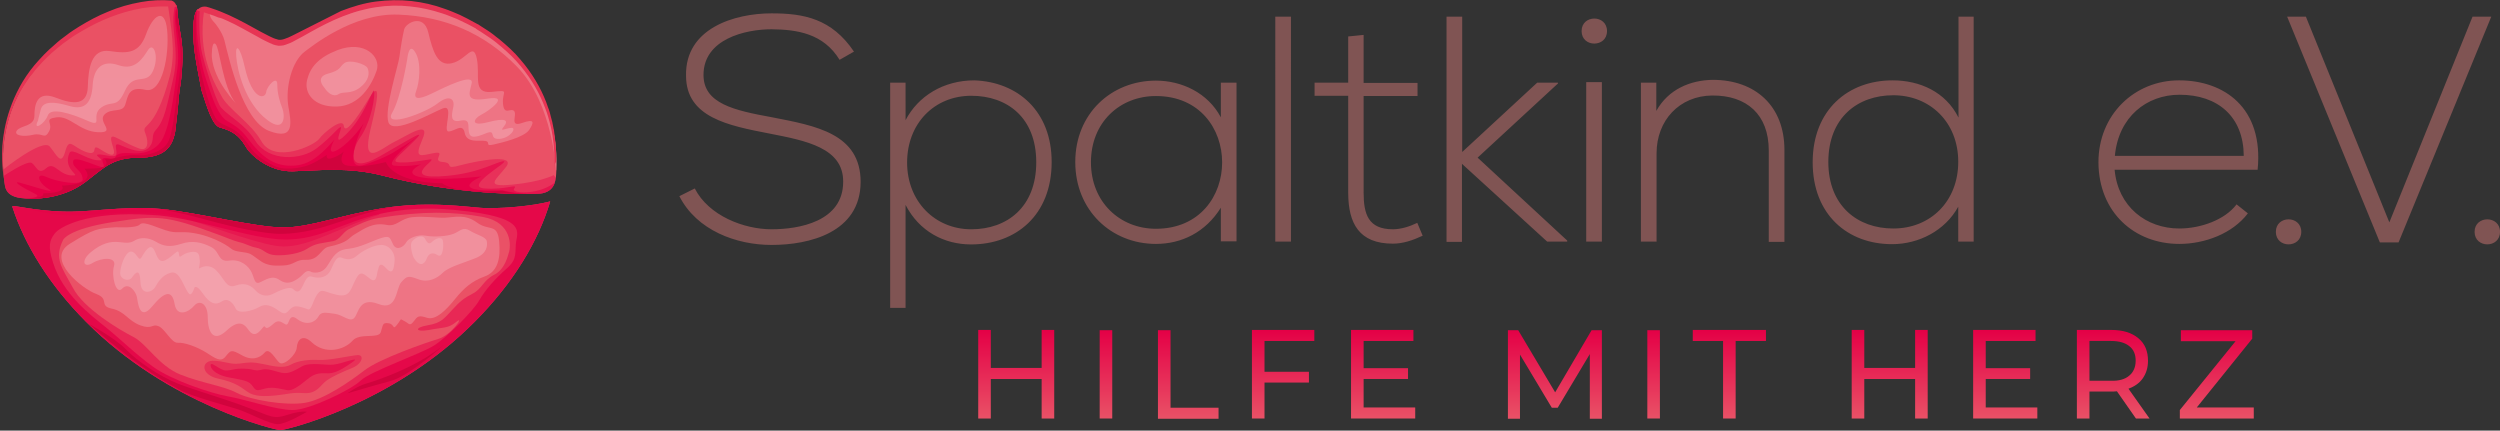 <svg id="Ebene_1" xmlns="http://www.w3.org/2000/svg" xmlns:xlink="http://www.w3.org/1999/xlink" viewBox="0 0 973.7 167.7" style="enable-background:new 0 0 973.7 167.7;"><rect x="0" y="0" width="973.7" height="167.7" fill="#333333" stroke="none"/><style>.st0{clip-path:url(#SVGID_00000146488767103039909530000011828937245332661633_);fill:url(#SVGID_00000002368561726153479780000017239025919889386920_);}
.st1{opacity:0.5;clip-path:url(#SVGID_00000128450649573076288580000008575433213935070363_);}
.st2{clip-path:url(#SVGID_00000054266339066288405610000015649219866051138442_);fill:#E50046;}
.st3{opacity:0.8;clip-path:url(#SVGID_00000093155899003175399790000012058285584791914910_);}
.st4{clip-path:url(#SVGID_00000058571618159726811610000013286229325011341186_);fill:#E50046;}
.st5{opacity:0.4;clip-path:url(#SVGID_00000060718743020278882260000003725855439350728343_);}
.st6{clip-path:url(#SVGID_00000155847753764632159010000015645581022916016287_);fill:#E50046;}
.st7{clip-path:url(#SVGID_00000117644211771144407240000007492250605078864057_);fill:#D1033D;}
.st8{clip-path:url(#SVGID_00000162334393828553011660000011866985607550442899_);fill:#D1033D;}
.st9{opacity:0.6;clip-path:url(#SVGID_00000160159410699734153350000008694329162634595250_);}
.st10{clip-path:url(#SVGID_00000079479465208941469540000011743264183901541526_);fill:#E50046;}
.st11{opacity:0.2;clip-path:url(#SVGID_00000101816314537984637060000013591276517088505991_);}
.st12{clip-path:url(#SVGID_00000088128884293105921670000008384301532057444768_);fill:#FFFFFF;}
.st13{opacity:0.2;clip-path:url(#SVGID_00000155858631266887153120000004110602516670304146_);}
.st14{clip-path:url(#SVGID_00000062158565631586619210000003691604103568497845_);fill:#FFFFFF;}
.st15{opacity:0.15;clip-path:url(#SVGID_00000177475355721414564740000016239521060616030110_);}
.st16{clip-path:url(#SVGID_00000026885601211771412380000008622291117784856472_);fill:#FFFFFF;}
.st17{opacity:0.4;clip-path:url(#SVGID_00000172414044465495193450000006559461971822175384_);}
.st18{clip-path:url(#SVGID_00000123425387766033274580000000385423934889025408_);fill:#E50046;}
.st19{clip-path:url(#SVGID_00000086656191989862670470000017258660867068166324_);fill:#D1033D;}
.st20{clip-path:url(#SVGID_00000122692512283406260170000004781338711498636479_);fill:url(#SVGID_00000076569954066017918290000017889604166114955146_);}
.st21{opacity:0.4;clip-path:url(#SVGID_00000135687447805382892180000012856149529796508072_);}
.st22{clip-path:url(#SVGID_00000078004159176713153270000001584655260609676424_);fill:#E50046;}
.st23{opacity:0.6;clip-path:url(#SVGID_00000096026153311334853440000005683997102799108758_);}
.st24{clip-path:url(#SVGID_00000150088011976315118660000015601869191480464060_);fill:#E50046;}
.st25{clip-path:url(#SVGID_00000097478889949505559530000011934712455328175012_);fill:#E50046;}
.st26{clip-path:url(#SVGID_00000119817843971396325260000016811238690511032475_);fill:#D1033D;}
.st27{opacity:0.2;clip-path:url(#SVGID_00000039830636973154030590000003693669623426707372_);}
.st28{clip-path:url(#SVGID_00000023282714263660106280000016103377441679194812_);fill:#FFFFFF;}
.st29{opacity:0.2;clip-path:url(#SVGID_00000131352652729991472730000011089087157663893395_);}
.st30{clip-path:url(#SVGID_00000178169067872501865230000004155250857801199524_);fill:#FFFFFF;}
.st31{opacity:0.2;clip-path:url(#SVGID_00000040541443238068745580000013128510277405276047_);}
.st32{clip-path:url(#SVGID_00000165924544541982084080000005645895851412295837_);fill:#FFFFFF;}
.st33{opacity:0.2;clip-path:url(#SVGID_00000015343083734584527650000016174354471363916979_);}
.st34{clip-path:url(#SVGID_00000015332815979058518100000003344938678604124301_);fill:#FFFFFF;}
.st35{opacity:0.2;clip-path:url(#SVGID_00000090290595098572086740000016603280517807362180_);}
.st36{fill:#FFFFFF;}
.st37{opacity:0.2;clip-path:url(#SVGID_00000125586561446454270440000015021530961194206612_);}
.st38{clip-path:url(#SVGID_00000042727117896737693450000004154779968074944130_);fill:#FFFFFF;}
.st39{opacity:0.2;clip-path:url(#SVGID_00000105396341174373935590000017900856976629177240_);}
.st40{clip-path:url(#SVGID_00000026135512929904829350000017833434916753888394_);fill:#D1033D;}
.st41{fill:#E73454;}
.st42{opacity:0.15;}
.st43{opacity:0.2;}
.st44{fill:#E50046;}
.st45{fill:url(#SVGID_00000014619699795755929260000014785945191368325014_);}
.st46{fill:url(#SVGID_00000182524588535443283770000005069777125983619728_);}
.st47{fill:url(#SVGID_00000085239094447757449720000015369482426448268168_);}
.st48{fill:url(#SVGID_00000073695577229823778620000016647763606517543571_);}
.st49{fill:url(#SVGID_00000105420757500848671910000004776568629212648081_);}
.st50{fill:url(#SVGID_00000043425392058180774900000015444205258181744788_);}
.st51{fill:url(#SVGID_00000176002701685732746230000017221038859988174774_);}
.st52{fill:url(#SVGID_00000047745389669016655750000013047211981747602085_);}
.st53{fill:url(#SVGID_00000146483037998383367820000010816679292271167107_);}
.st54{fill:url(#SVGID_00000037678744481367979040000014878911526073589176_);}
.st55{fill:url(#SVGID_00000145037226023124197850000001520331072216059266_);}
.st56{fill:url(#SVGID_00000034774857877585504500000007322111863798792847_);}
.st57{fill:#805453;}</style><g><g><g><defs><path id="SVGID_1_" d="M191.5 81.1c-2.5.1-6-.3-10.4-.7-8.1-.7-19.2-1.4-32 .7-16.5 2.7-28.3 7.5-38.8 7.5-10.6.0-33.3-5.8-47.5-7.2-8.1-.8-15.5-.2-22.6.3-5.4.4-10.6.9-15.9.7C11.9 82 4.5 79.5 4.8 80.5c4.9 15.2 14.7 30.7 28.6 44.7 32.1 32.5 74.6 42.5 75.8 42.3 1.3.2 43.7-9.8 75.8-42.3 14.6-14.7 24.6-30.9 29.3-46.8C214.4 78.5 205.7 80.8 191.5 81.1"/></defs><clipPath id="SVGID_00000140722055210391501850000012632965150906166190_"><use style="overflow:visible;" xlink:href="#SVGID_1_"/></clipPath><linearGradient id="SVGID_00000110455009961873375760000010638649534842051005_" gradientUnits="userSpaceOnUse" x1="1.776" y1="81.423" x2="2.776" y2="81.423" gradientTransform="matrix(0 89.197 89.197 0 -7153.335 -79.919)"><stop offset="0" style="stop-color:#EA5167"/><stop offset="1" style="stop-color:#EA5163"/></linearGradient><rect x="4.4" y="78.5" style="clip-path:url(#SVGID_00000140722055210391501850000012632965150906166190_);fill:url(#SVGID_00000110455009961873375760000010638649534842051005_);" width="209.9" height="89.4"/></g></g><g><g><defs><path id="SVGID_00000045598834051380490860000014131607780439775132_" d="M191.5 81.1c-2.5.1-6-.3-10.4-.7-8.1-.7-19.2-1.4-32 .7-16.5 2.7-28.3 7.5-38.8 7.5-10.6.0-33.3-5.8-47.5-7.2-8.1-.8-15.5-.2-22.6.3-5.4.4-10.6.9-15.9.7C11.9 82 4.5 79.5 4.8 80.5c4.9 15.2 14.7 30.7 28.6 44.7 32.1 32.5 74.6 42.5 75.8 42.3 1.3.2 43.7-9.8 75.8-42.3 14.6-14.7 24.6-30.9 29.3-46.8C214.4 78.5 205.7 80.8 191.5 81.1"/></defs><clipPath id="SVGID_00000101091049830371438420000015395078567944320679_"><use style="overflow:visible;" xlink:href="#SVGID_00000045598834051380490860000014131607780439775132_"/></clipPath><g style="opacity:0.5;clip-path:url(#SVGID_00000101091049830371438420000015395078567944320679_);"><g><g><defs><rect id="SVGID_00000136371473100293748980000004248275817891525531_" x="-22.1" y="58.2" width="261.1" height="119.7"/></defs><clipPath id="SVGID_00000183966109319780988520000006919350422602204810_"><use style="overflow:visible;" xlink:href="#SVGID_00000136371473100293748980000004248275817891525531_"/></clipPath><path style="clip-path:url(#SVGID_00000183966109319780988520000006919350422602204810_);fill:#E50046;" d="M198.3 98c-.5 1.6-1.6 6.9-5.8 9s-4.8 5.5-8.3 7.3-5 3-8.1 6.4c-3.2 3.4-4.2 5.1-9.6 6-5.3.9-4.8 2.8.7 1.8 5.5-1.1 7.4-.5 10.6-3.2s-1.8 5.1-7.1 6.7c-5.3 1.6-23 7.8-28.7 12.2s-15.9 11.5-23.3 12.7-21.2-1.1-26.5-3.9-13.4-3.7-21.9-7.1c-8.5-3.4-13.1-12-18.4-14.7s-19.3-11-23.5-19.1C24 104 21 100.7 24.6 93.4c0 0 1.9-4.2 19.3-6.9 17.3-2.7 20.7-2.7 40.9 4.8 3.1 1.1 5.9 2.4 8.3 3 2.7.6 4.2 1.7 6.4 2.1 3.5.6 3.8 2.8 7.9 3 3.9.2 9.3-.6 12.2-2.5 3.5-2.3 5.7-2.1 10.3-3 2.3-.5 3.7-3.4 5.7-4.5 3.6-1.8 7.8-3.8 11.8-4.5 17.7-2.8 28.8-2.5 40.7-.4C199.9 86.7 198.8 96.4 198.3 98m31.6-23.2s-24.2-.2-23.7-.2-55.5-1.2-55.5-1.2l-7.8-7.3L45.1 78.4s-51.3-1.9-50.8-1.8c.5.2-11 17.7-6.4 18.7 4.6 1.1 23.7 40 23.7 40s71.6 41.6 72.5 41.6 75.2-8 75.2-8l58.9-33.8 11.7-60.3z"/></g></g></g></g><g><defs><path id="SVGID_00000017486197436835461710000014411775439226564000_" d="M191.5 81.1c-2.5.1-6-.3-10.4-.7-8.1-.7-19.2-1.4-32 .7-16.5 2.7-28.3 7.5-38.8 7.5-10.6.0-33.3-5.8-47.5-7.2-8.1-.8-15.5-.2-22.6.3-5.4.4-10.6.9-15.9.7C11.9 82 4.5 79.5 4.8 80.5c4.9 15.2 14.7 30.7 28.6 44.7 32.1 32.5 74.6 42.5 75.8 42.3 1.3.2 43.7-9.8 75.8-42.3 14.6-14.7 24.6-30.9 29.3-46.8C214.4 78.5 205.7 80.8 191.5 81.1"/></defs><clipPath id="SVGID_00000141431495004755992900000007081848024129373091_"><use style="overflow:visible;" xlink:href="#SVGID_00000017486197436835461710000014411775439226564000_"/></clipPath><g style="opacity:0.8;clip-path:url(#SVGID_00000141431495004755992900000007081848024129373091_);"><g><g><defs><rect id="SVGID_00000016795576412168122000000010689309650202097293_" x="-23.3" y="61.4" width="249.5" height="111.8"/></defs><clipPath id="SVGID_00000176751121020761128440000017688778553835936702_"><use style="overflow:visible;" xlink:href="#SVGID_00000016795576412168122000000010689309650202097293_"/></clipPath><path style="clip-path:url(#SVGID_00000176751121020761128440000017688778553835936702_);fill:#E50046;" d="M200.9 95.2c-.2 4.6.0 6.4-3.9 9.7-3.9 3.4-8.1 8.1-10.3 12-2.1 3.9-12.6 14.5-17.7 17.7s-24.9 10.1-28.5 13.6c-3.5 3.5-20 11.5-26.5 11.5s-18.2-4.1-25.1-5.3-22.1-6.4-29.2-11.5S47 132.1 41 127.3s-16.4-12.7-20.3-24.9c-2.1-6.5-1.4-8.7.5-11.3 1.9-2.7 12.7-9 37.7-7.4 15.9.6 38.8 9.6 52.4 9.6s22.3-6.8 36.7-10c8.1-1.8 17.9-2.7 29.4-1.5 29.2 2.8 23.7 8.8 23.5 13.4m16.3-21.4s-32.7.5-32.5.5l-29-5-96.8 8.3-64-.7-9.2 9.9 28.1 53.1 67.6 30.4 46.3 1.8 86.3-54.5L217.2 73.8z"/></g></g></g></g><g><defs><path id="SVGID_00000087390683935052456490000006479852606667030968_" d="M191.5 81.1c-2.5.1-6-.3-10.4-.7-8.1-.7-19.2-1.4-32 .7-16.5 2.7-28.3 7.5-38.8 7.5-10.6.0-33.3-5.8-47.5-7.2-8.1-.8-15.5-.2-22.6.3-5.4.4-10.6.9-15.9.7C11.9 82 4.5 79.5 4.8 80.5c4.9 15.2 14.7 30.7 28.6 44.7 32.1 32.5 74.6 42.5 75.8 42.3 1.3.2 43.7-9.8 75.8-42.3 14.6-14.7 24.6-30.9 29.3-46.8C214.4 78.5 205.7 80.8 191.5 81.1"/></defs><clipPath id="SVGID_00000165945282295968453110000012292468082165971638_"><use style="overflow:visible;" xlink:href="#SVGID_00000087390683935052456490000006479852606667030968_"/></clipPath><g style="opacity:0.4;clip-path:url(#SVGID_00000165945282295968453110000012292468082165971638_);"><g><g><defs><rect id="SVGID_00000063615897970030862400000014992645495904702629_" x="70.6" y="130.5" width="79.3" height="24.8"/></defs><clipPath id="SVGID_00000143575331243937777170000008331700185897130154_"><use style="overflow:visible;" xlink:href="#SVGID_00000063615897970030862400000014992645495904702629_"/></clipPath><path style="clip-path:url(#SVGID_00000143575331243937777170000008331700185897130154_);fill:#E50046;" d="M85.1 147.5c6.7 1.4 8.8 3.4 11.3 5.1 2.5 1.8 6.2 1.9 11.1 1.4 5-.5 5.7-1.2 10.8-.9 5.1.4 6.4-3 8.8-4.8 2.5-1.8 6.2-3.4 10.1-5s4.8-5.1 2.1-5c-2.7.2-11.1 2.1-15 1.9s-8.1.2-11 1.8c-2.8 1.6-6.5.7-10.8-.2-4.2-.9-5.5-.7-9.2-.2s-6-1.1-10.6-1.1C78.2 140.8 78.3 146.1 85.1 147.5"/></g></g></g></g><g><defs><path id="SVGID_00000000901758288881920470000006106184524205001382_" d="M191.5 81.1c-2.5.1-6-.3-10.4-.7-8.1-.7-19.2-1.4-32 .7-16.5 2.7-28.3 7.5-38.8 7.5-10.6.0-33.3-5.8-47.5-7.2-8.1-.8-15.5-.2-22.6.3-5.4.4-10.6.9-15.9.7C11.9 82 4.5 79.5 4.8 80.5c4.9 15.2 14.7 30.7 28.6 44.7 32.1 32.5 74.6 42.5 75.8 42.3 1.3.2 43.7-9.8 75.8-42.3 14.6-14.7 24.6-30.9 29.3-46.8C214.4 78.5 205.7 80.8 191.5 81.1"/></defs><clipPath id="SVGID_00000093142171772981131320000013325076372766103698_"><use style="overflow:visible;" xlink:href="#SVGID_00000000901758288881920470000006106184524205001382_"/></clipPath><path style="clip-path:url(#SVGID_00000093142171772981131320000013325076372766103698_);fill:#D1033D;" d="M34.5 126.1s10.3 5.5 14.7 10.1c4.4 4.6 13.1 10.4 19.8 13.1 6.7 2.7 18.7 6 27.9 9.6 9.2 3.5 9.6 4.4 15 2.7 5.5-1.8 7.6-1.2 7.6-1.2s-8 4.8-11.3 4.8c-3.4.0-11.1-4.4-15.6-5.8-4.4-1.4-18.2-5.1-22.3-7.4C66.3 149.5 57.8 146.3 34.5 126.1"/></g><g><defs><path id="SVGID_00000144332868946503232170000014898361670907408061_" d="M191.5 81.1c-2.5.1-6-.3-10.4-.7-8.1-.7-19.2-1.4-32 .7-16.5 2.7-28.3 7.5-38.8 7.5-10.6.0-33.3-5.8-47.5-7.2-8.1-.8-15.5-.2-22.6.3-5.4.4-10.6.9-15.9.7C11.9 82 4.5 79.5 4.8 80.5c4.9 15.2 14.7 30.7 28.6 44.7 32.1 32.5 74.6 42.5 75.8 42.3 1.3.2 43.7-9.8 75.8-42.3 14.6-14.7 24.6-30.9 29.3-46.8C214.4 78.5 205.7 80.8 191.5 81.1"/></defs><clipPath id="SVGID_00000113347587925884959840000011616779480322013861_"><use style="overflow:visible;" xlink:href="#SVGID_00000144332868946503232170000014898361670907408061_"/></clipPath><path style="clip-path:url(#SVGID_00000113347587925884959840000011616779480322013861_);fill:#D1033D;" d="M135.3 153.2s3.7-2.8 7.6-3.9 20-6.5 30.2-15.2c0 0-13.3 12.2-21 14.3C144.3 150.5 135.3 153.2 135.3 153.2"/></g><g><defs><path id="SVGID_00000160887958509465919680000010739900217230315428_" d="M191.5 81.1c-2.5.1-6-.3-10.4-.7-8.1-.7-19.2-1.4-32 .7-16.5 2.7-28.3 7.5-38.8 7.5-10.6.0-33.3-5.8-47.5-7.2-8.1-.8-15.5-.2-22.6.3-5.4.4-10.6.9-15.9.7C11.9 82 4.5 79.5 4.8 80.5c4.9 15.2 14.7 30.7 28.6 44.7 32.1 32.5 74.6 42.5 75.8 42.3 1.3.2 43.7-9.8 75.8-42.3 14.6-14.7 24.6-30.9 29.3-46.8C214.4 78.5 205.7 80.8 191.5 81.1"/></defs><clipPath id="SVGID_00000178897666406134382770000011603952033001744539_"><use style="overflow:visible;" xlink:href="#SVGID_00000160887958509465919680000010739900217230315428_"/></clipPath><g style="opacity:0.6;clip-path:url(#SVGID_00000178897666406134382770000011603952033001744539_);"><g><g><defs><rect id="SVGID_00000038405901421114921300000015282794887508039586_" x="73.1" y="132.1" width="74.1" height="20.9"/></defs><clipPath id="SVGID_00000023976183395574442900000010144355392284450736_"><use style="overflow:visible;" xlink:href="#SVGID_00000038405901421114921300000015282794887508039586_"/></clipPath><path style="clip-path:url(#SVGID_00000023976183395574442900000010144355392284450736_);fill:#E50046;" d="M82.1 142.8s.7 3 7.1 4.2 7.8 1.4 9.2 3.4 1.6 1.8 5 .9 7.6.7 9 .7 3.5-1.1 7.1-4.1c3.5-3 5.5-2.5 8.5-2.5s6.5-2.4 9.6-4.6c3-2.2-4.6.9-7.6 1.2-3 .4-9.2-1.1-12.4.7-3.2 1.8-5.1 3-7.8 2.5s-5.3-1.9-8-1.2-2.3-.2-6.4-.4-5.1.7-7.4.7C85.7 144.4 81.4 139.8 82.1 142.8"/></g></g></g></g><g><defs><path id="SVGID_00000039109483498123866770000014295054668177205133_" d="M191.5 81.1c-2.5.1-6-.3-10.4-.7-8.1-.7-19.2-1.4-32 .7-16.5 2.7-28.3 7.5-38.8 7.5-10.6.0-33.3-5.8-47.5-7.2-8.1-.8-15.5-.2-22.6.3-5.4.4-10.6.9-15.9.7C11.9 82 4.5 79.5 4.8 80.5c4.9 15.2 14.7 30.7 28.6 44.7 32.1 32.5 74.6 42.5 75.8 42.3 1.3.2 43.7-9.8 75.8-42.3 14.6-14.7 24.6-30.9 29.3-46.8C214.4 78.5 205.7 80.8 191.5 81.1"/></defs><clipPath id="SVGID_00000098209402110182340760000004030820588518869126_"><use style="overflow:visible;" xlink:href="#SVGID_00000039109483498123866770000014295054668177205133_"/></clipPath><g style="opacity:0.2;clip-path:url(#SVGID_00000098209402110182340760000004030820588518869126_);"><g><g><defs><rect id="SVGID_00000105402072949319601500000003648933220323898296_" x="15.1" y="76.3" width="188.7" height="66.1"/></defs><clipPath id="SVGID_00000075867331912975747130000000528417929950564781_"><use style="overflow:visible;" xlink:href="#SVGID_00000105402072949319601500000003648933220323898296_"/></clipPath><path style="clip-path:url(#SVGID_00000075867331912975747130000000528417929950564781_);fill:#FFFFFF;" d="M45.3 88.5s7.8.5 9.2-1.1 7.6 1.8 11.5 2.7 5-.4 11.6 1.1c4 .9 9.6 3.3 12.5 5.7 1.5 1.3 4.7 1.1 6.9 1.8 1.9.7 4.2 3.2 6.4 4 2.4.9 4.1.8 6.9.7 4.2-.1 5-2.4 8.6-2.2 5.5.3 6-4.5 9.1-5.1 7.7-1.6 7.7-3.4 9.9-4.7 4.5-2.7 7.5-4.8 12.7-3.8 3.9.8 5.3-2.5 9.9-3s9.4.3 12.7.2c4.1-.2 8-1.5 12.6 1.9s7.9.1 8.6 7.2c.7 7.1-.7 12-5.7 13.8s-8.1 4.6-11.5 8.8-7.4 8.3-10.8 7.3c-3.4-1.1-3.7-.7-5.3 1.4s-1.8.7-3.7-.2c-1.9-.9-.7-1.1-2.7 1.4-1.9 2.5-.9-.2-3.4-.5-2.5-.4-2.1.9-3 3.5-.9 2.7-8.2.1-11 3.3-3.3 3.7-10.7 5.5-15.9.6-3.5-3.3-5.6-1-5.8 2s-5.1 7.3-6.7 6c-1.6-1.2-3.9-6.2-5.8-4s-5 3.3-9 1c-4.1-2.3-4.2-1.9-6.2.5-1.9 2.5-4.1.7-7.6-1.5s-8.5-4-11-3.8-4.8-5.1-7.4-6.4c-2.7-1.2-2.5 1.4-7.3-.4s-6-5.5-11.1-6.5c-5.1-1.1-.7-3.7-6-5.7-5.3-1.9-20-13.4-10.4-19.5C36.8 89 37.7 89 45.3 88.5"/></g></g></g></g><g><defs><path id="SVGID_00000072271703730441204860000010662731953500027811_" d="M191.5 81.1c-2.5.1-6-.3-10.4-.7-8.1-.7-19.2-1.4-32 .7-16.5 2.7-28.3 7.5-38.8 7.5-10.6.0-33.3-5.8-47.5-7.2-8.1-.8-15.5-.2-22.6.3-5.4.4-10.6.9-15.9.7C11.9 82 4.5 79.5 4.8 80.5c4.9 15.2 14.7 30.7 28.6 44.7 32.1 32.5 74.6 42.5 75.8 42.3 1.3.2 43.7-9.8 75.8-42.3 14.6-14.7 24.6-30.9 29.3-46.8C214.4 78.5 205.7 80.8 191.5 81.1"/></defs><clipPath id="SVGID_00000025413128580362675590000006267771980971120521_"><use style="overflow:visible;" xlink:href="#SVGID_00000072271703730441204860000010662731953500027811_"/></clipPath><g style="opacity:0.2;clip-path:url(#SVGID_00000025413128580362675590000006267771980971120521_);"><g><g><defs><rect id="SVGID_00000078740879384693137030000015301119761216134303_" x="24" y="81.3" width="174.6" height="50.6"/></defs><clipPath id="SVGID_00000142867554084620794570000000394452209818114955_"><use style="overflow:visible;" xlink:href="#SVGID_00000078740879384693137030000015301119761216134303_"/></clipPath><path style="clip-path:url(#SVGID_00000142867554084620794570000000394452209818114955_);fill:#FFFFFF;" d="M115.8 124.3c3.7 2.8 7.1 1.1 8.2-1s3-1.5 6.3-1.1 6 3.5 7.7 1.6 1.9-8.3 9.4-5.4c7.4 2.9 6.7-6 8.9-8.5s2.8-2.6 6.7-1.1c3.9 1.4 7.3-.4 9.6-2.7 2.3-2.2 8.3-3.8 12.7-5.6 4.4-1.8 4.6-4.8 4.3-6.5-.3-1.8-3.7-2.4-6.5-4.1s-3.7.0-6.3 1.1-8 1.4-11 .8c-2.9-.6-6.7.9-7.6 2.6-.9 1.7-3.6 3.4-5 1-1.3-2.4-1-3.9-4.7-2.7s-8.2 3.7-12.8 4.2c-4.6.4-5.9 2.9-8.2 6.6s-6.1 2.5-6.1 2.5c-2.3-1.4-3 .9-5.2 2.4-2.3 1.6-4.5 2.6-7.4.6-2.8-2-5.5.1-7.6 1s-2.1-1.6-3.2-3.9-4.1-5.3-8.7-4.6c-4.6.7-3.5-3.5-7.1-5.3-3.5-1.8-7.3-2.7-11.7-1.2-4.4 1.4-6.9.9-9.9-.9s-6.2-1.6-8-.5-2.8 1.1-6.2.7-6.9.5-11 3.9-2.8 6.4.7 4.2c3.5-2.1 9.4-2.5 8.3 1.2-1.1 3.7.7 11.5 3.2 8.8s5.3 1.2 5.7 3.2c.4 1.9.9 9.9 6 3.7 5.1-6.2 7.8-6.2 8.7-.9s5.5 3.2 7.6.7 5.3-.9 5.3 4.4 1.9 10.3 7.3 5.3c5.3-5 7.3-2.1 8.8.0 1.6 2.1 3.2 1.6 5.1-.9 1.9-2.5.1 2.1 4.4-1.8 2.1-2 3.4-.3 4.8.3C112.9 126.9 112.2 121.5 115.8 124.3"/></g></g></g></g><g><defs><path id="SVGID_00000037687140322534163360000016551457133724076416_" d="M191.5 81.1c-2.5.1-6-.3-10.4-.7-8.1-.7-19.2-1.4-32 .7-16.5 2.7-28.3 7.5-38.8 7.5-10.6.0-33.3-5.8-47.5-7.2-8.1-.8-15.5-.2-22.6.3-5.4.4-10.6.9-15.9.7C11.9 82 4.5 79.5 4.8 80.5c4.9 15.2 14.7 30.7 28.6 44.7 32.1 32.5 74.6 42.5 75.8 42.3 1.3.2 43.7-9.8 75.8-42.3 14.6-14.7 24.6-30.9 29.3-46.8C214.4 78.5 205.7 80.8 191.5 81.1"/></defs><clipPath id="SVGID_00000022522871010066858200000007552687470501721275_"><use style="overflow:visible;" xlink:href="#SVGID_00000037687140322534163360000016551457133724076416_"/></clipPath><g style="opacity:0.15;clip-path:url(#SVGID_00000022522871010066858200000007552687470501721275_);"><g><g><defs><rect id="SVGID_00000128452884775951833180000015643294391771146151_" x="151.1" y="84.1" width="30.6" height="19.7"/></defs><clipPath id="SVGID_00000155138602277748380270000014971954043288284582_"><use style="overflow:visible;" xlink:href="#SVGID_00000128452884775951833180000015643294391771146151_"/></clipPath><path style="clip-path:url(#SVGID_00000155138602277748380270000014971954043288284582_);fill:#FFFFFF;" d="M161 100.1s-1.8-4.6-.4-6.2c1.3-1.6 4.1-2.7 5-.8 1 1.9 1.7 2.1 2.8 1 1.2-1.2 3.7-2.2 4.1-.3s0 6.9-2 5.6-3.5-.8-4.3 1.3C165.4 102.9 163.4 104.4 161 100.1"/></g></g></g></g><g><defs><path id="SVGID_00000021798861813632970040000009389680381541082526_" d="M191.5 81.1c-2.5.1-6-.3-10.4-.7-8.1-.7-19.2-1.4-32 .7-16.5 2.7-28.3 7.5-38.8 7.5-10.6.0-33.3-5.8-47.5-7.2-8.1-.8-15.5-.2-22.6.3-5.4.4-10.6.9-15.9.7C11.9 82 4.5 79.5 4.8 80.5c4.9 15.2 14.7 30.7 28.6 44.7 32.1 32.5 74.6 42.5 75.8 42.3 1.3.2 43.7-9.8 75.8-42.3 14.6-14.7 24.6-30.9 29.3-46.8C214.4 78.5 205.7 80.8 191.5 81.1"/></defs><clipPath id="SVGID_00000041291766852637805710000009419619194630969523_"><use style="overflow:visible;" xlink:href="#SVGID_00000021798861813632970040000009389680381541082526_"/></clipPath><g style="opacity:0.4;clip-path:url(#SVGID_00000041291766852637805710000009419619194630969523_);"><g><g><defs><rect id="SVGID_00000151514188835761998560000015351265531505094792_" y="66.5" width="156.8" height="30.5"/></defs><clipPath id="SVGID_00000018211615400593078880000011220135730991626418_"><use style="overflow:visible;" xlink:href="#SVGID_00000151514188835761998560000015351265531505094792_"/></clipPath><path style="clip-path:url(#SVGID_00000018211615400593078880000011220135730991626418_);fill:#E50046;" d="M147.2 83.8c9.5-2.8-93.6-9.4-93.6-9.4L9 80.5s9.6 4.4 25.5 3.2 27.5-1.9 39 1.8S103.1 95.9 110.2 96C120.7 96.2 133.4 88 147.2 83.8"/></g></g></g></g><g><defs><path id="SVGID_00000125563665659777135030000003342401481057425570_" d="M191.5 81.1c-2.5.1-6-.3-10.4-.7-8.1-.7-19.2-1.4-32 .7-16.5 2.7-28.3 7.5-38.8 7.5-10.6.0-33.3-5.8-47.5-7.2-8.1-.8-15.5-.2-22.6.3-5.4.4-10.6.9-15.9.7C11.9 82 4.5 79.5 4.8 80.5c4.9 15.2 14.7 30.7 28.6 44.7 32.1 32.5 74.6 42.5 75.8 42.3 1.3.2 43.7-9.8 75.8-42.3 14.6-14.7 24.6-30.9 29.3-46.8C214.4 78.5 205.7 80.8 191.5 81.1"/></defs><clipPath id="SVGID_00000029751871730404044460000000743164030285128116_"><use style="overflow:visible;" xlink:href="#SVGID_00000125563665659777135030000003342401481057425570_"/></clipPath><path style="clip-path:url(#SVGID_00000029751871730404044460000000743164030285128116_);fill:#D1033D;" d="M60.4 81s8.4 1.4 20.3 4.7c10.6 2.9 22.7 5.5 29.1 5.4 16.8-.4 26.5-8 46.6-11.1 9.6-1.5-19.4-2.6-19.4-2.6L60.4 81z"/></g></g><g><g><defs><path id="SVGID_00000054253991113756247010000014679870794436531843_" d="M32.4 11.2C7.9 25.6-1.4 47.4 1.7 70.8c.3 2 .3 5.4 6.2 6.3 5.7.8 16.6.3 25.2-6.1 7.4-5.6 10.6-9.6 20.9-9.6s13.1-4.3 14.2-10c0-.2.1-.5.1-.8.2-1.5.5-4.3.9-7.8.3-3.7.6-7.5 1.2-10.5.1-.6.1-1.2.2-1.9 1-10.4.2-14.3-.5-18.4-.6-3.5-.9-5.8-1-7.6C69 3.6 69 2.8 68.8 2.1 67.2 2 65.6 1.9 64 1.9c-9.3.0-19.9 2.5-31.6 9.3m76.8 6.2c-5 0-16-10-32.2-13.9C75.7 5 75.3 8 75.3 11.8c0 6.7.6 10.1 3.2 23.4 2.1 6.3 4.2 13.8 7.3 14.5 6.5 1.7 8.4 4.9 10.1 7.7 1.9 3.2 9.2 9.6 18.2 9.3 10.3-.3 21.6-1.8 35.4 1.8 25.4 6.5 48.5 7.3 59.5 7 7.1-.1 7.4-5.1 7.6-7.5 1.5-21.9-7.5-43.3-30.5-56.8-11.7-6.9-22.2-9.3-31.6-9.3C131.1 1.9 115.5 17.4 109.2 17.4"/></defs><clipPath id="SVGID_00000100352374622196322580000004352501306428498109_"><use style="overflow:visible;" xlink:href="#SVGID_00000054253991113756247010000014679870794436531843_"/></clipPath><linearGradient id="SVGID_00000003803398939731213460000006422572841826480048_" gradientUnits="userSpaceOnUse" x1="2.171" y1="81.458" x2="3.171" y2="81.458" gradientTransform="matrix(0 75.706 75.706 0 -6058.538 -162.436)"><stop offset="0" style="stop-color:#EA5163"/><stop offset="1" style="stop-color:#EA5167"/></linearGradient><rect x="-1.4" y="1.9" style="clip-path:url(#SVGID_00000100352374622196322580000004352501306428498109_);fill:url(#SVGID_00000003803398939731213460000006422572841826480048_);" width="219.4" height="76"/></g></g><g><g><defs><path id="SVGID_00000015333865613597614630000010451814892639711900_" d="M32.4 11.2C7.9 25.6-1.4 47.4 1.7 70.8c.3 2 .3 5.4 6.2 6.3 5.7.8 16.6.3 25.2-6.1 7.4-5.6 10.6-9.6 20.9-9.6s13.1-4.3 14.2-10c0-.2.1-.5.1-.8.2-1.5.5-4.3.9-7.8.3-3.7.6-7.5 1.2-10.5.1-.6.1-1.2.2-1.9 1-10.4.2-14.3-.5-18.4-.6-3.5-.9-5.8-1-7.6C69 3.6 69 2.8 68.8 2.1 67.2 2 65.6 1.9 64 1.9c-9.3.0-19.9 2.5-31.6 9.3m76.8 6.2c-5 0-16-10-32.2-13.9C75.7 5 75.3 8 75.3 11.8c0 6.7.6 10.1 3.2 23.4 2.1 6.3 4.2 13.8 7.3 14.5 6.5 1.7 8.4 4.9 10.1 7.7 1.9 3.2 9.2 9.6 18.2 9.3 10.3-.3 21.6-1.8 35.4 1.8 25.4 6.5 48.5 7.3 59.5 7 7.1-.1 7.4-5.1 7.6-7.5 1.5-21.9-7.5-43.3-30.5-56.8-11.7-6.9-22.2-9.3-31.6-9.3C131.1 1.9 115.5 17.4 109.2 17.4"/></defs><clipPath id="SVGID_00000164513747200020298440000017019986581169296018_"><use style="overflow:visible;" xlink:href="#SVGID_00000015333865613597614630000010451814892639711900_"/></clipPath><g style="opacity:0.4;clip-path:url(#SVGID_00000164513747200020298440000017019986581169296018_);"><g><g><defs><rect id="SVGID_00000150098882752854115620000002339154262287808940_" x="-21.9" y="-14.3" width="258.9" height="116.8"/></defs><clipPath id="SVGID_00000047770063409351747750000013351396313409144765_"><use style="overflow:visible;" xlink:href="#SVGID_00000150098882752854115620000002339154262287808940_"/></clipPath><path style="clip-path:url(#SVGID_00000047770063409351747750000013351396313409144765_);fill:#E50046;" d="M1.2 66.1s15.4-12.4 18.2-9 4.4 7.6 6 1.9 2.7-1.8 8.1.2c5.5 1.9 1.4-3.7 5.5-1.1 4.1 2.7 6.4 3.4 5-.9-2.5-7.6 1.5-2.6 10.1.6 3 1.2 4.2-1.5 2.5-5.9-1.8-4.4 3.5.7 9.6-22.5.4-1.4 1.2-5.3 1.1-10.6C67.1 9.6 64.2-2.7 65-3.6 67.3-6.1 83.4-9 81-1.9c-2.8 8.2-2.3 17.2-1.4 22 1.6 9.2 5.8 15.5 6.6 17.2 2.4 5 11.5 10.5 15.6 17.7 5.1 9 20.7 1.6 22.5-.9s9.2-8.5 9.6-5.1 4.6-2.1 9.2-9.7 5-4.2 1.2 11.1c-3.7 15.4 4.2 7.3 9.4 4.8 5.1-2.5 14.3-8.8 10.8-.9-3.5 8-.5 6.2 4.6 5.3s-1.4 3.2 3.4 3.5c4.8.4-.2 3.2 7.1 1.2 7.3-1.9 21.4-4.4 17.5.7s-8.8 8 2.5 6.9 16.1-3.7 16.1-3.7L228 86.8-12.9 101.5 1.2 66.1z"/></g></g></g></g><g><defs><path id="SVGID_00000047055112623188015080000010311688449947833750_" d="M32.4 11.2C7.9 25.6-1.4 47.4 1.7 70.8c.3 2 .3 5.4 6.2 6.3 5.7.8 16.6.3 25.2-6.1 7.4-5.6 10.6-9.6 20.9-9.6s13.1-4.3 14.2-10c0-.2.1-.5.1-.8.2-1.5.5-4.3.9-7.8.3-3.7.6-7.5 1.2-10.5.1-.6.1-1.2.2-1.9 1-10.4.2-14.3-.5-18.4-.6-3.5-.9-5.8-1-7.6C69 3.6 69 2.8 68.8 2.1 67.2 2 65.6 1.9 64 1.9c-9.3.0-19.9 2.5-31.6 9.3m76.8 6.2c-5 0-16-10-32.2-13.9C75.7 5 75.3 8 75.3 11.8c0 6.7.6 10.1 3.2 23.4 2.1 6.3 4.2 13.8 7.3 14.5 6.5 1.7 8.4 4.9 10.1 7.7 1.9 3.2 9.2 9.6 18.2 9.3 10.3-.3 21.6-1.8 35.4 1.8 25.4 6.5 48.5 7.3 59.5 7 7.1-.1 7.4-5.1 7.6-7.5 1.5-21.9-7.5-43.3-30.5-56.8-11.7-6.9-22.2-9.3-31.6-9.3C131.1 1.9 115.5 17.4 109.2 17.4"/></defs><clipPath id="SVGID_00000129190094229693691050000005126999993017367720_"><use style="overflow:visible;" xlink:href="#SVGID_00000047055112623188015080000010311688449947833750_"/></clipPath><g style="opacity:0.6;clip-path:url(#SVGID_00000129190094229693691050000005126999993017367720_);"><g><g><defs><rect id="SVGID_00000130604659225421546720000004666750869503101352_" x="-11" y="-14.9" width="241.6" height="104.6"/></defs><clipPath id="SVGID_00000029010362197913303710000010247055864282294946_"><use style="overflow:visible;" xlink:href="#SVGID_00000130604659225421546720000004666750869503101352_"/></clipPath><path style="clip-path:url(#SVGID_00000029010362197913303710000010247055864282294946_);fill:#E50046;" d="M1.6 68.4s8.7-5.8 10.6-5c1.9.9 2.5 5.1 5.8 2.1 3.4-3 5 3.4 11 2.8 1.7-.2-4.6-2.8-1.9-8.8.9-2 6.2 2.4 10.6 2.9s-1.3-1.9.4-2.2c1.8-.4 6.6 1.6 7.2.0.5-1.6-1.5-5 1.5-3.7 3 1.2 8.8 4.2 11.6.5 1.9-2.5.3-4.2 2.3-6.4 3.5-3.8 4.3-9.6 6.7-19.7 2.9-12-1.5-20.3.8-28.8 1.3-4.8 12-14.7 10.3-4.7-1.4 8.1-1 18.8.3 23.8 2.6 10 6.1 19.3 7.2 20.6 3.5 3.9 9.2 6.3 13.5 13.1 5.2 8.2 17.8 7.5 23.8 2.9s8.3-8.1 9.4-8.3c1.1-.2-4.4 9.7 3 1.9s10.1-19.5 10.1-15.2c0 4.2-2.1 12.6-5.5 17.3-3.4 4.8-5.7 15 7.6 7.4s18.8-11.3 13.1-5.7c-5.7 5.7-8.7 7.6-6 8s8-.4 12.4-1.1-13.4 8.3 6.7 6.4c13.1-1.2 19.6-5.7 22.1-5.7s-15.7 9.9-7.6 10.6c8.1.7 13.4-2.1 11.7.0-1.8 2.1 10.1 2.8 16.4-2.8 6.4-5.7 4.8 14.7 4.8 14.7L-2 88.7 1.6 68.4z"/></g></g></g></g><g><defs><path id="SVGID_00000077312466896853509810000008678007526548207501_" d="M32.4 11.2C7.9 25.6-1.4 47.4 1.7 70.8c.3 2 .3 5.4 6.2 6.3 5.7.8 16.6.3 25.2-6.1 7.4-5.6 10.6-9.6 20.9-9.6s13.1-4.3 14.2-10c0-.2.1-.5.1-.8.2-1.5.5-4.3.9-7.8.3-3.7.6-7.5 1.2-10.5.1-.6.1-1.2.2-1.9 1-10.4.2-14.3-.5-18.4-.6-3.5-.9-5.8-1-7.6C69 3.6 69 2.8 68.8 2.1 67.2 2 65.6 1.9 64 1.9c-9.3.0-19.9 2.5-31.6 9.3m76.8 6.2c-5 0-16-10-32.2-13.9C75.7 5 75.3 8 75.3 11.8c0 6.7.6 10.1 3.2 23.4 2.1 6.3 4.2 13.8 7.3 14.5 6.5 1.7 8.4 4.9 10.1 7.7 1.9 3.2 9.2 9.6 18.2 9.3 10.3-.3 21.6-1.8 35.4 1.8 25.4 6.5 48.5 7.3 59.5 7 7.1-.1 7.4-5.1 7.6-7.5 1.5-21.9-7.5-43.3-30.5-56.8-11.7-6.9-22.2-9.3-31.6-9.3C131.1 1.9 115.5 17.4 109.2 17.4"/></defs><clipPath id="SVGID_00000162314333014696214070000002690110143144398783_"><use style="overflow:visible;" xlink:href="#SVGID_00000077312466896853509810000008678007526548207501_"/></clipPath><path style="clip-path:url(#SVGID_00000162314333014696214070000002690110143144398783_);fill:#E50046;" d="M4.1 77.5s14 .1 9.6-2-9.2-5.1-6.2-4.4 15.4 4.9 11.4 2.5c-4.4-2.7-5-6.6-.9-4.7s14.3 3.7 14.2.9C32 66 28 65.5 28.5 62.7c.5-2.7 12.3 3.9 12 2.1-.3-1.8-2.4-4.1 3-3 2.7.5-.6-2.8 7.8-2.1 3.4.3 9.5-.3 12.3-6.2 3.4-7.3 4.7-22 5.5-26.9 1.4-9.2-2.9-22.1.1-23.6C70 3.9 77 2.3 77 2.2c-.1-.1-1.7 8.5 1.7 23.2 1.2 5.3 4 12.5 4 12.5s2.4 7.2 5.6 9.1c4.4 2.6 5.7 3.6 9 7.9 3.9 5.1 8.3 9.2 14.7 9.6s11.1-1.8 18.3-10.2c0 0-4 7.1 1.3 4S141.7 48 141.7 48s-9.6 19.6.5 16.1c10.2-3.5 11.5-5.2 14.5-6.9s7.1-5 7.1-5-14.9 11.7-10.3 12.3C158.1 65.1 164 64 164 64s-7.9 3.7.3 5.1c8.1 1.4 23.3-.4 23.3-.4s-14.9 6.3 8 5.4c0 0 9.9 2.6 18.2 1.2l-.7 9.3-225.5-3L4.1 77.5z"/></g><g><defs><path id="SVGID_00000115495775303933494620000015427040464886705819_" d="M32.4 11.2C7.9 25.6-1.4 47.4 1.7 70.8c.3 2 .3 5.4 6.2 6.3 5.7.8 16.6.3 25.2-6.1 7.4-5.6 10.6-9.6 20.9-9.6s13.1-4.3 14.2-10c0-.2.1-.5.1-.8.2-1.5.5-4.3.9-7.8.3-3.7.6-7.5 1.2-10.5.1-.6.1-1.2.2-1.9 1-10.4.2-14.3-.5-18.4-.6-3.5-.9-5.8-1-7.6C69 3.6 69 2.8 68.8 2.1 67.2 2 65.6 1.9 64 1.9c-9.3.0-19.9 2.5-31.6 9.3m76.8 6.2c-5 0-16-10-32.2-13.9C75.7 5 75.3 8 75.3 11.8c0 6.7.6 10.1 3.2 23.4 2.1 6.3 4.2 13.8 7.3 14.5 6.5 1.7 8.4 4.9 10.1 7.7 1.9 3.2 9.2 9.6 18.2 9.3 10.3-.3 21.6-1.8 35.4 1.8 25.4 6.5 48.5 7.3 59.5 7 7.1-.1 7.4-5.1 7.6-7.5 1.5-21.9-7.5-43.3-30.5-56.8-11.7-6.9-22.2-9.3-31.6-9.3C131.1 1.9 115.5 17.4 109.2 17.4"/></defs><clipPath id="SVGID_00000110439114106131304990000012093413933350852746_"><use style="overflow:visible;" xlink:href="#SVGID_00000115495775303933494620000015427040464886705819_"/></clipPath><path style="clip-path:url(#SVGID_00000110439114106131304990000012093413933350852746_);fill:#D1033D;" d="M94.8 55.5c3 2.6 8.8 13.4 24.2 9.2 3.6-1 8.3-4.4 8.3-4.4s-.7 2.3 2.3 1.2 4.3-2.5 4.3-2.5-2.7 4.8 1.4 5.5c4.1.7 9.9-.1 15-1.4.0.0 2.1 7.9 22 8.3.0.0 4 4.1 23.5 2.9.0.0 6.3 2 16.7.9l-5.5 4.2L91.2 81.1 7.4 80.2 4.8 77s13 1.2 12-1.7c0 0 9.5.0 7.3-3 0 0 14.1-.2 8.8-6.6.0.0 5.2.0 6.5-.4 3.3-1 1.8-2.7 1.5-3.3 2.9.3 4.2-1 9.4-1.5 2.8-.3 5.2.2 7.3.1 5.1-.3 12-4.8 19.1-7.3 6.2-2.1 12.5-2.7 18.1 2.2"/></g><g><defs><path id="SVGID_00000147937557865721443380000010801411545033590680_" d="M32.4 11.2C7.9 25.6-1.4 47.4 1.7 70.8c.3 2 .3 5.4 6.2 6.3 5.7.8 16.6.3 25.2-6.1 7.4-5.6 10.6-9.6 20.9-9.6s13.1-4.3 14.2-10c0-.2.1-.5.1-.8.2-1.5.5-4.3.9-7.8.3-3.7.6-7.5 1.2-10.5.1-.6.1-1.2.2-1.9 1-10.4.2-14.3-.5-18.4-.6-3.5-.9-5.8-1-7.6C69 3.6 69 2.8 68.8 2.1 67.2 2 65.6 1.9 64 1.9c-9.3.0-19.9 2.5-31.6 9.3m76.8 6.2c-5 0-16-10-32.2-13.9C75.7 5 75.3 8 75.3 11.8c0 6.7.6 10.1 3.2 23.4 2.1 6.3 4.2 13.8 7.3 14.5 6.5 1.7 8.4 4.9 10.1 7.7 1.9 3.2 9.2 9.6 18.2 9.3 10.3-.3 21.6-1.8 35.4 1.8 25.4 6.5 48.5 7.3 59.5 7 7.1-.1 7.4-5.1 7.6-7.5 1.5-21.9-7.5-43.3-30.5-56.8-11.7-6.9-22.2-9.3-31.6-9.3C131.1 1.9 115.5 17.4 109.2 17.4"/></defs><clipPath id="SVGID_00000163764125585204175260000003029761814361199493_"><use style="overflow:visible;" xlink:href="#SVGID_00000147937557865721443380000010801411545033590680_"/></clipPath><g style="opacity:0.2;clip-path:url(#SVGID_00000163764125585204175260000003029761814361199493_);"><g><g><defs><rect id="SVGID_00000058559418389943536800000016816341282539063181_" x="-2.7" y="-1.8" width="76.9" height="55.8"/></defs><clipPath id="SVGID_00000017507257612014590870000000220784827417017268_"><use style="overflow:visible;" xlink:href="#SVGID_00000058559418389943536800000016816341282539063181_"/></clipPath><path style="clip-path:url(#SVGID_00000017507257612014590870000000220784827417017268_);fill:#FFFFFF;" d="M6.6 50.8c1.5-2 6.8-1.5 6.8-5.7s.9-9.9 8.2-7.1c7.3 2.9 12.4 2.9 12.6-4.2.2-7.1 1.3-15 8.6-13.9s11.5.7 14.1-6.6 7.3-10.8 8.2-1.5c.9 9.3-1.8 24.7-8.4 23.2s-6.8 2.2-7.9 5.7-5.5 1.1-8.2 4c-2.6 2.9 4.9 7.1-2.4 6.8C30.9 51.2 27.3 45 22 45.7s-1.1 2.2-2.9 5.5-2.4.4-6.2 1.3C9.2 53.4 5.1 52.8 6.6 50.8"/></g></g></g></g><g><defs><path id="SVGID_00000116206342459415577890000018304440572819755446_" d="M32.4 11.2C7.9 25.6-1.4 47.4 1.7 70.8c.3 2 .3 5.4 6.2 6.3 5.7.8 16.6.3 25.2-6.1 7.4-5.6 10.6-9.6 20.9-9.6s13.1-4.3 14.2-10c0-.2.1-.5.1-.8.2-1.5.5-4.3.9-7.8.3-3.7.6-7.5 1.2-10.5.1-.6.1-1.2.2-1.9 1-10.4.2-14.3-.5-18.4-.6-3.5-.9-5.8-1-7.6C69 3.6 69 2.8 68.8 2.1 67.2 2 65.6 1.9 64 1.9c-9.3.0-19.9 2.5-31.6 9.3m76.8 6.2c-5 0-16-10-32.2-13.9C75.7 5 75.3 8 75.3 11.8c0 6.7.6 10.1 3.2 23.4 2.1 6.3 4.2 13.8 7.3 14.5 6.5 1.7 8.4 4.9 10.1 7.7 1.9 3.2 9.2 9.6 18.2 9.3 10.3-.3 21.6-1.8 35.4 1.8 25.4 6.5 48.5 7.3 59.5 7 7.1-.1 7.4-5.1 7.6-7.5 1.5-21.9-7.5-43.3-30.5-56.8-11.7-6.9-22.2-9.3-31.6-9.3C131.1 1.9 115.5 17.4 109.2 17.4"/></defs><clipPath id="SVGID_00000147179427903074610360000018195311856583167122_"><use style="overflow:visible;" xlink:href="#SVGID_00000116206342459415577890000018304440572819755446_"/></clipPath><g style="opacity:0.2;clip-path:url(#SVGID_00000147179427903074610360000018195311856583167122_);"><g><g><defs><rect id="SVGID_00000036225888362587363880000013376167603205794989_" x="72.7" y="-31.4" width="165.7" height="98.7"/></defs><clipPath id="SVGID_00000145749752462758990690000010352351181202228119_"><use style="overflow:visible;" xlink:href="#SVGID_00000036225888362587363880000013376167603205794989_"/></clipPath><path style="clip-path:url(#SVGID_00000145749752462758990690000010352351181202228119_);fill:#FFFFFF;" d="M90.3 6.2c-7.8-5.1-11-1.5-6.6 2.8.0.0 2.8 3.3 3.7 6.7 2 8 7.2 31.4 17.4 35.3 10.3 3.9 8.5-3.6 7.5-9.6-1.2-7.4 1.4-17.6 6.4-21.3 2.2-1.6 18.7-15.2 36.6-14.4 17.9.7 33.3 7.2 46 20.2 14.3 14.7 15.2 40.5 15.2 40.5l12.9-8.5-3.2-61-63-20.2L90.3 6.2z"/></g></g></g></g><g><defs><path id="SVGID_00000011709383777710949640000016218200256960587927_" d="M32.4 11.2C7.9 25.6-1.4 47.4 1.7 70.8c.3 2 .3 5.4 6.2 6.3 5.7.8 16.6.3 25.2-6.1 7.4-5.6 10.6-9.6 20.9-9.6s13.1-4.3 14.2-10c0-.2.1-.5.1-.8.2-1.5.5-4.3.9-7.8.3-3.7.6-7.5 1.2-10.5.1-.6.1-1.2.2-1.9 1-10.4.2-14.3-.5-18.4-.6-3.5-.9-5.8-1-7.6C69 3.6 69 2.8 68.8 2.1 67.2 2 65.6 1.9 64 1.9c-9.3.0-19.9 2.5-31.6 9.3m76.8 6.2c-5 0-16-10-32.2-13.9C75.7 5 75.3 8 75.3 11.8c0 6.7.6 10.1 3.2 23.4 2.1 6.3 4.2 13.8 7.3 14.5 6.5 1.7 8.4 4.9 10.1 7.7 1.9 3.2 9.2 9.6 18.2 9.3 10.3-.3 21.6-1.8 35.4 1.8 25.4 6.5 48.5 7.3 59.5 7 7.1-.1 7.4-5.1 7.6-7.5 1.5-21.9-7.5-43.3-30.5-56.8-11.7-6.9-22.2-9.3-31.6-9.3C131.1 1.9 115.5 17.4 109.2 17.4"/></defs><clipPath id="SVGID_00000156579864154837794770000006743992768988127618_"><use style="overflow:visible;" xlink:href="#SVGID_00000011709383777710949640000016218200256960587927_"/></clipPath><g style="opacity:0.2;clip-path:url(#SVGID_00000156579864154837794770000006743992768988127618_);"><g><g><defs><rect id="SVGID_00000065049815720442444270000018007867037306166199_" x="72.7" y="7.9" width="28.4" height="34.5"/></defs><clipPath id="SVGID_00000181068122184737703320000003394710886058845080_"><use style="overflow:visible;" xlink:href="#SVGID_00000065049815720442444270000018007867037306166199_"/></clipPath><path style="clip-path:url(#SVGID_00000181068122184737703320000003394710886058845080_);fill:#FFFFFF;" d="M82.5 22.2s-.2-6.4 1.4-5.1c1.7 1.3 2.7 16.7 8 23.2C92 40.3 83.3 31.7 82.5 22.2"/></g></g></g></g><g><defs><path id="SVGID_00000129927915095353288120000010918495243984434326_" d="M32.4 11.2C7.9 25.6-1.4 47.4 1.7 70.8c.3 2 .3 5.4 6.2 6.3 5.7.8 16.6.3 25.2-6.1 7.4-5.6 10.6-9.6 20.9-9.6s13.1-4.3 14.2-10c0-.2.1-.5.1-.8.2-1.5.5-4.3.9-7.8.3-3.7.6-7.5 1.2-10.5.1-.6.1-1.2.2-1.9 1-10.4.2-14.3-.5-18.4-.6-3.5-.9-5.8-1-7.6C69 3.6 69 2.8 68.8 2.1 67.2 2 65.6 1.9 64 1.9c-9.3.0-19.9 2.5-31.6 9.3m76.8 6.2c-5 0-16-10-32.2-13.9C75.7 5 75.3 8 75.3 11.8c0 6.7.6 10.1 3.2 23.4 2.1 6.3 4.2 13.8 7.3 14.5 6.5 1.7 8.4 4.9 10.1 7.7 1.9 3.2 9.2 9.6 18.2 9.3 10.3-.3 21.6-1.8 35.4 1.8 25.4 6.5 48.5 7.3 59.5 7 7.1-.1 7.4-5.1 7.6-7.5 1.5-21.9-7.5-43.3-30.5-56.8-11.7-6.9-22.2-9.3-31.6-9.3C131.1 1.9 115.5 17.4 109.2 17.4"/></defs><clipPath id="SVGID_00000142882682089589628290000007121056613434490040_"><use style="overflow:visible;" xlink:href="#SVGID_00000129927915095353288120000010918495243984434326_"/></clipPath><g style="opacity:0.2;clip-path:url(#SVGID_00000142882682089589628290000007121056613434490040_);"><g><g><defs><rect id="SVGID_00000057857777788087440240000005253153973366864525_" x="142" y=".1" width="74.5" height="57.4"/></defs><clipPath id="SVGID_00000060725794343956303980000003395039575863079810_"><use style="overflow:visible;" xlink:href="#SVGID_00000057857777788087440240000005253153973366864525_"/></clipPath><path style="clip-path:url(#SVGID_00000060725794343956303980000003395039575863079810_);fill:#FFFFFF;" d="M155.6 21.9c.4-3.2 1.2-7.9 1.8-10.4.6-2.6 7.6-6.4 9.4 1.1s3.6 13.4 9.3 12 8.2-8.4 9.6-1.8c1.4 6.7-1.8 13.7 5.7 13 7.5-.8 4.1-.4 4.5 4.5s2.9 1.6 4.3 2.9c1.4 1.4-2 6.5 3.1 4.7s4.7-.2 2.8 2.7c-2 2.9-10.4 4.9-13.9 5.7s-1-1-3.1-1.4c-2.2-.4-7.3 1-8.1-3.1s-3.9-.6-6.3-.6 2.4-10.8-2.2-9c-4.5 1.8-19.4 10.4-21.2 5.5C149.5 42.7 155.3 25.1 155.6 21.9"/></g></g></g></g><g><defs><path id="SVGID_00000176038113395794200030000013042647692641665448_" d="M32.4 11.2C7.9 25.6-1.4 47.4 1.7 70.8c.3 2 .3 5.4 6.2 6.3 5.7.8 16.6.3 25.2-6.1 7.4-5.6 10.6-9.6 20.9-9.6s13.1-4.3 14.2-10c0-.2.1-.5.1-.8.2-1.5.5-4.3.9-7.8.3-3.7.6-7.5 1.2-10.5.1-.6.1-1.2.2-1.9 1-10.4.2-14.3-.5-18.4-.6-3.5-.9-5.8-1-7.6C69 3.6 69 2.8 68.8 2.1 67.2 2 65.6 1.9 64 1.9c-9.3.0-19.9 2.5-31.6 9.3m76.8 6.2c-5 0-16-10-32.2-13.9C75.7 5 75.3 8 75.3 11.8c0 6.7.6 10.1 3.2 23.4 2.1 6.3 4.2 13.8 7.3 14.5 6.5 1.7 8.4 4.9 10.1 7.7 1.9 3.2 9.2 9.6 18.2 9.3 10.3-.3 21.6-1.8 35.4 1.8 25.4 6.5 48.5 7.3 59.5 7 7.1-.1 7.4-5.1 7.6-7.5 1.5-21.9-7.5-43.3-30.5-56.8-11.7-6.9-22.2-9.3-31.6-9.3C131.1 1.9 115.5 17.4 109.2 17.4"/></defs><clipPath id="SVGID_00000001650226875255167420000013581517839079770502_"><use style="overflow:visible;" xlink:href="#SVGID_00000176038113395794200030000013042647692641665448_"/></clipPath><g style="opacity:0.2;clip-path:url(#SVGID_00000001650226875255167420000013581517839079770502_);"><g><path class="st36" d="M158.6 23.1s.6-6.9 3.1-2.8c2.6 4.1 1.6 12 .4 15.1s.4 3.7 5.7 1.2c5.3-2.6 16.9-8.4 15.9-4.1s-2.6 7.3 6.3 5.9c8.8-1.4.6 4.7-2.6 6.3-3.1 1.6-4.3 4.7 2.6 2.9 6.9-1.8 8.2-.8 6.3 1.6-2 2.4.4.8 2.8.6 2.4-.2-.4 4.1-4.7 4.3s-.8-3.9-5.1-2.2c-4.3 1.8-6.3 2-6.7-.6s.6-5.1-3.3-4.3c-3.9.8-3.5-1.8-2.8-5.1.8-3.3-1.4-5.3-6.1-1.6-4.7 3.7-21.2 9.8-17.7 3.7C156.2 38 158.6 23.1 158.6 23.1"/></g></g></g><g><defs><path id="SVGID_00000128454967959398465670000007437607134364452249_" d="M32.4 11.2C7.9 25.6-1.4 47.4 1.7 70.8c.3 2 .3 5.4 6.2 6.3 5.7.8 16.6.3 25.2-6.1 7.4-5.6 10.6-9.6 20.9-9.6s13.1-4.3 14.2-10c0-.2.1-.5.1-.8.2-1.5.5-4.3.9-7.8.3-3.7.6-7.5 1.2-10.5.1-.6.1-1.2.2-1.9 1-10.4.2-14.3-.5-18.4-.6-3.5-.9-5.8-1-7.6C69 3.6 69 2.8 68.8 2.1 67.2 2 65.6 1.9 64 1.9c-9.3.0-19.9 2.5-31.6 9.3m76.8 6.2c-5 0-16-10-32.2-13.9C75.7 5 75.3 8 75.3 11.8c0 6.7.6 10.1 3.2 23.4 2.1 6.3 4.2 13.8 7.3 14.5 6.5 1.7 8.4 4.9 10.1 7.7 1.9 3.2 9.2 9.6 18.2 9.3 10.3-.3 21.6-1.8 35.4 1.8 25.4 6.5 48.5 7.3 59.5 7 7.1-.1 7.4-5.1 7.6-7.5 1.5-21.9-7.5-43.3-30.5-56.8-11.7-6.9-22.2-9.3-31.6-9.3C131.1 1.9 115.5 17.4 109.2 17.4"/></defs><clipPath id="SVGID_00000164488907296173199490000007384296116034355601_"><use style="overflow:visible;" xlink:href="#SVGID_00000128454967959398465670000007437607134364452249_"/></clipPath><g style="opacity:0.2;clip-path:url(#SVGID_00000164488907296173199490000007384296116034355601_);"><g><g><defs><rect id="SVGID_00000003796916649674047740000003527307785566892707_" x="5.2" y="10.5" width="64.6" height="39.6"/></defs><clipPath id="SVGID_00000104668428554803555620000010026865543345390477_"><use style="overflow:visible;" xlink:href="#SVGID_00000003796916649674047740000003527307785566892707_"/></clipPath><path style="clip-path:url(#SVGID_00000104668428554803555620000010026865543345390477_);fill:#FFFFFF;" d="M14.8 47s.2-1.1 1.1-4.4 5.1-3.1 11.2-1.3c6.2 1.8 8.6-1.5 9-8.2.4-6.6 3.8-9.9 10.1-7.7 6.4 2.2 9.3-2.6 11.5-6 2.2-3.3 4.4 2.9 1.8 8.4s-7.5.2-10.8 7.5-4.9 3.5-9.3 6.6c-4.3 3.1 1.2 8-5.4 5.1s-14.3-5.3-15.4-2C17.4 48.3 12.6 51.2 14.8 47"/></g></g></g></g><g><defs><path id="SVGID_00000053527115685178895220000016911403641340480146_" d="M32.4 11.2C7.9 25.6-1.4 47.4 1.7 70.8c.3 2 .3 5.4 6.2 6.3 5.7.8 16.6.3 25.2-6.1 7.4-5.6 10.6-9.6 20.9-9.6s13.1-4.3 14.2-10c0-.2.1-.5.1-.8.2-1.5.5-4.3.9-7.8.3-3.7.6-7.5 1.2-10.5.1-.6.1-1.2.2-1.9 1-10.4.2-14.3-.5-18.4-.6-3.5-.9-5.8-1-7.6C69 3.6 69 2.8 68.8 2.1 67.2 2 65.6 1.9 64 1.9c-9.3.0-19.9 2.5-31.6 9.3m76.8 6.2c-5 0-16-10-32.2-13.9C75.7 5 75.3 8 75.3 11.8c0 6.7.6 10.1 3.2 23.4 2.1 6.3 4.2 13.8 7.3 14.5 6.5 1.7 8.4 4.9 10.1 7.7 1.9 3.2 9.2 9.6 18.2 9.3 10.3-.3 21.6-1.8 35.4 1.8 25.4 6.5 48.5 7.3 59.5 7 7.1-.1 7.4-5.1 7.6-7.5 1.5-21.9-7.5-43.3-30.5-56.8-11.7-6.9-22.2-9.3-31.6-9.3C131.1 1.9 115.5 17.4 109.2 17.4"/></defs><clipPath id="SVGID_00000012439681173892754360000007909994880725453697_"><use style="overflow:visible;" xlink:href="#SVGID_00000053527115685178895220000016911403641340480146_"/></clipPath><g style="opacity:0.2;clip-path:url(#SVGID_00000012439681173892754360000007909994880725453697_);"><g><path class="st36" d="M119.6 31.2c1.2-5 4.4-8.8 11.9-11.7 10.6-4 17 2.7 15.2 8s-6.5 13.8-15.6 14C122.1 41.7 118.4 36.2 119.6 31.2"/></g></g></g><g><defs><path id="SVGID_00000154419893805388103680000015202005329308082110_" d="M32.4 11.2C7.9 25.6-1.4 47.4 1.7 70.8c.3 2 .3 5.4 6.2 6.3 5.7.8 16.6.3 25.2-6.1 7.4-5.6 10.6-9.6 20.9-9.6s13.1-4.3 14.2-10c0-.2.1-.5.1-.8.2-1.5.5-4.3.9-7.8.3-3.7.6-7.5 1.2-10.5.1-.6.1-1.2.2-1.9 1-10.4.2-14.3-.5-18.4-.6-3.5-.9-5.8-1-7.6C69 3.6 69 2.8 68.8 2.1 67.2 2 65.6 1.9 64 1.9c-9.3.0-19.9 2.5-31.6 9.3m76.8 6.2c-5 0-16-10-32.2-13.9C75.7 5 75.3 8 75.3 11.8c0 6.7.6 10.1 3.2 23.4 2.1 6.3 4.2 13.8 7.3 14.5 6.5 1.7 8.4 4.9 10.1 7.7 1.9 3.2 9.2 9.6 18.2 9.3 10.3-.3 21.6-1.8 35.4 1.8 25.4 6.5 48.5 7.3 59.5 7 7.1-.1 7.4-5.1 7.6-7.5 1.5-21.9-7.5-43.3-30.5-56.8-11.7-6.9-22.2-9.3-31.6-9.3C131.1 1.9 115.5 17.4 109.2 17.4"/></defs><clipPath id="SVGID_00000137134208539075737270000016567885328711708318_"><use style="overflow:visible;" xlink:href="#SVGID_00000154419893805388103680000015202005329308082110_"/></clipPath><path style="clip-path:url(#SVGID_00000137134208539075737270000016567885328711708318_);fill:#D1033D;" d="M44.3 62.1s.3-.4 7.1-1 11.9-2 14-5.7c1.8-3.2 2.8-12.8 3.5-18.6S71 24 70 17.2s-1.7-8.8-1.4-12c.3-3.3 3-4.8 3-4.8l3.6 1.1s1.4 1.2 1.1 5.8c-.2 3.8-.2 9.4 1.1 16.5 1.3 7.1 3.7 16 5.4 19.8s2 3.9 6.4 5.9 6.3 5.1 8.9 8.7c2.1 2.9 7.4 6.2 11.6 7.6 4 1.3-11.2 3.9-11.2 3.9L44.3 62.1z"/></g></g><g><path class="st41" d="M54.9.8c-4.5.8-8.7 2-12.7 3.7-4 1.6-7.7 3.6-11.3 5.8-1.7 1.1-3.4 2.1-5 3.4-.8.6-1.6 1.2-2.4 1.8-.8.6-1.5 1.3-2.2 1.9-3 2.5-5.5 5.2-7.9 8-4.6 5.5-7.6 11.5-9.5 17-1.9 5.4-2.7 10.4-3 14.5-.2 4.2.0 7.4.2 9.6C1.4 68.8 1.6 70 1.6 70s-.1-1.2-.3-3.4-.2-5.5.1-9.6c.4-4.1 1.3-9.1 3.3-14.4.3-.7.5-1.4.8-2 .3-.7.6-1.3.9-2 .6-1.4 1.4-2.7 2.2-4.1.2-.3.4-.7.6-1s.5-.7.7-1c.5-.7.9-1.4 1.4-2.1.2-.4.5-.7.8-1s.5-.7.8-1c.5-.7 1-1.4 1.6-2 2.3-2.6 4.9-5.3 7.8-7.6.7-.6 1.5-1.2 2.2-1.8.8-.6 1.6-1.1 2.4-1.7 1.5-1.2 3.3-2.2 5-3.2C38.8 8 46.7 4.7 55.3 3.2c4.3-.7 8.7-.9 13.2-.5.1.0.2.0.3.0-.2-1.1-.7-2-2-2.5-4-.3-8-.1-11.9.6M216.6 62c0-.7.0-1.4.0-2.2s-.1-1.7-.1-2.6c0-.5-.1-.9-.1-1.4.0-.2.0-.5-.1-.7.0-.3-.1-.5-.1-.8-.1-1-.3-2.1-.4-3.3-.2-1.1-.5-2.3-.7-3.5-.3-1.2-.7-2.5-1-3.8-.2-.7-.4-1.3-.7-2-.2-.7-.5-1.3-.7-2-2.1-5.4-5.4-11.2-10.1-16.6-2.3-2.8-5.1-5.3-8.1-7.8-.8-.6-1.6-1.2-2.3-1.8-.8-.6-1.6-1.2-2.4-1.7s-1.7-1.1-2.5-1.6l-.6-.4c-.3-.2-.4-.3-.7-.4-.4-.2-.9-.5-1.3-.7-1.7-1-3.6-1.9-5.6-2.9-1.9-.8-3.9-1.7-6-2.4-4.1-1.5-8.4-2.5-12.9-3s-9.1-.4-13.8.2c-4.6.6-9.2 2-13.6 3.7l-19 9.6c-1 .5-2.1 1-3.1 1.3l-.7.2c-.2.1-.4.0-.7.1h-.1c.1.0-.1.0.0.0H109h-.4c-.2.0-.2-.1-.4-.1l-.3-.1c-.2.0-.5-.2-.7-.2-.3-.1-.5-.2-.8-.3-.5-.2-1-.5-1.5-.7-1-.5-2.1-1.1-3.1-1.6-2.1-1.1-4.1-2.3-6.2-3.4s-4.2-2.2-6.4-3.2C88.1 5.4 87 5 85.9 4.5c-1.1-.4-2.2-.9-3.3-1.2-.8-.3-1.5-.5-2.3-.7-1.6-.2-2.8.4-3.5 1.5 1.7.4 3.4.9 5 1.5C82.9 5.9 84 6.4 85 6.8c1 .2 2.1.6 3.1 1.1 2.1.9 4.2 2 6.2 3.1 2.1 1.1 4.1 2.3 6.2 3.4 1 .6 2.1 1.2 3.2 1.7.5.3 1.1.5 1.7.8.3.1.6.2.9.4.3.1.6.2 1 .3l.5.1c.2.0.4.1.5.1h.4.2c-.1.0.2.0.2.0h.1c.4.0.8-.1 1.1-.1l1-.3c1.2-.4 2.4-.9 3.4-1.5 2.2-1.1 4.2-2.3 6.2-3.4 4.1-2.3 8.2-4.4 12.5-6.1 2.1-.8 4.3-1.6 6.5-2.2 1.1-.3 2.2-.5 3.3-.8 1.1-.2 2.2-.5 3.3-.6 4.4-.7 8.9-.8 13.2-.3 4.3.4 8.5 1.4 12.5 2.7 2 .6 3.9 1.5 5.8 2.2 1.8.9 3.7 1.7 5.5 2.7.4.2.9.5 1.3.7.2.1.5.2.6.4l.6.4c.8.5 1.7 1 2.5 1.6.8.5 1.6 1.1 2.4 1.6.8.6 1.6 1.1 2.3 1.7 2.9 2.4 5.7 4.8 8 7.4 4.7 5.2 8.1 10.8 10.3 16.1.3.7.5 1.3.8 2 .2.6.5 1.3.7 1.9.4 1.3.8 2.5 1.1 3.7s.6 2.4.8 3.5.4 2.2.5 3.2c0 .3.1.5.1.8.0.2.1.5.1.7.0.5.1 1 .1 1.4.1.9.2 1.8.2 2.6s.1 1.5.1 2.2.1 1.3.0 1.9c0 2.2-.1 3.4-.1 3.4s.1-1.2.2-3.4C216.6 63.3 216.6 62.7 216.6 62"/></g><g><g class="st42"><g><path class="st36" d="M148.5 95.4c-3.3.0-7.7 2.6-9.4 4.1s-3.5 1.9-5.9.9-3.3 2.7-4.5 5-3.8 3.4-7.4 2.3c-3.2-.9-3.3 8.3-6.8 5.2-1.4-2-6.2.6-8.5 1.7s-4.8.4-6.4-1.4-4-3.4-7.8-2-4.3-2.8-7.8-6.1c-2.7-2.4-5.3-1.2-6.5-.5.3-1.5.4-2.8.3-3.3-.2-1.9-.1-3.7-3.7-3.1s-4.2 3.2-4.4.7-1.8.6-5.2 2.4c-3.4 1.8-3.5-3.5-5.1-4.8-1.6-1.2-3.3 2.2-4.4 3.9s-1.9-2.7-4.2-2.4c-2.2.4-4 6-4 8.4s3.3 3.5 4.6 1.7c1.3-1.9 3.1-3.9 3.3 1.7s4.6 4 5.7 2.1 2.7-4.8 6.2-5.7 5 5.9 7 8.2c.7.8 1.5-.4 2.2-2.5.7-.4 1.6.1 3.4 2.7 2.6 3.7 4.8 4.4 7.2 2.8 2.4-1.6 4.4.6 5.4 2.8 1 2.3 6.6.9 9.1-.6s4.7-.7 7.9 1.6c3.3 2.3 3-.8 5.8-1.8 1.3-.5 5.1 1 5.1 1 1.6 1 2.1-3.3 3.9-5.8 1.8-2.6 2.9-.7 7.9.3 5 1 5.1-2.5 7.1-6.2 1.9-3.7 3.1-1.9 5.7.0s2.5-2.6 2.8-3.2c.4-.5.3-4.3 3.1-1.2 2.8 3.1 3.2.6 3.5-2.7C154 98.5 151.7 95.4 148.5 95.4"/></g></g><g class="st43"><g><path class="st36" d="M126.3 34.1s-3.8-4 1.4-5.4 4.4-2.6 6.4-4.1c2-1.6 8.4.3 9.1 2s.7 4.7-3 7.5-6.4 1.3-8.4 2.6C129.9 37.9 127.7 36.3 126.3 34.1"/></g></g><path class="st44" d="M68.8 49.2"/></g><g><g class="st43"><g><path class="st36" d="M95.3 26c-1.7-7.7-3.7-9.5-3.3-4.1s3.4 18.3 12.2 24.9c6.9 5.2 6.8-2 5.8-4.5-1-2.6-2-5.7-2-9.4.0-3.8-4 .7-4.3 2.8C103.5 38.6 98.3 39.5 95.3 26"/></g></g></g></g><g><linearGradient id="SVGID_00000144301768372000712040000008730626799459047096_" gradientUnits="userSpaceOnUse" x1="395.79" y1="163.02" x2="395.79" y2="128.562"><stop offset="0" style="stop-color:#E95166"/><stop offset="1" style="stop-color:#E40046"/></linearGradient><path style="fill:url(#SVGID_00000144301768372000712040000008730626799459047096_);" d="M410.6 128.6V163h-4.9v-15.4h-19.8V163H381v-34.5h4.9v14.8h19.8v-14.8H410.6z"/><linearGradient id="SVGID_00000011740773576456650050000004032076899390068864_" gradientUnits="userSpaceOnUse" x1="430.79" y1="163.02" x2="430.79" y2="128.562"><stop offset="0" style="stop-color:#E95166"/><stop offset="1" style="stop-color:#E40046"/></linearGradient><path style="fill:url(#SVGID_00000011740773576456650050000004032076899390068864_);" d="M428.3 128.6h4.9V163h-4.9V128.6z"/><linearGradient id="SVGID_00000119829746504344082050000007172019222991009456_" gradientUnits="userSpaceOnUse" x1="462.762" y1="163.02" x2="462.762" y2="128.562"><stop offset="0" style="stop-color:#E95166"/><stop offset="1" style="stop-color:#E40046"/></linearGradient><path style="fill:url(#SVGID_00000119829746504344082050000007172019222991009456_);" d="M451 128.6h4.9v30.2h18.7v4.3H451V128.6z"/><linearGradient id="SVGID_00000146465188163984407390000011966432897794751930_" gradientUnits="userSpaceOnUse" x1="499.755" y1="163.02" x2="499.755" y2="128.562"><stop offset="0" style="stop-color:#E95166"/><stop offset="1" style="stop-color:#E40046"/></linearGradient><path style="fill:url(#SVGID_00000146465188163984407390000011966432897794751930_);" d="M492.5 132.8v12h17.3v4.2h-17.3v14h-4.9v-34.5h24.3v4.3H492.5z"/><linearGradient id="SVGID_00000094604010129360400570000002944144547943656637_" gradientUnits="userSpaceOnUse" x1="538.741" y1="163.02" x2="538.741" y2="128.562"><stop offset="0" style="stop-color:#E95166"/><stop offset="1" style="stop-color:#E40046"/></linearGradient><path style="fill:url(#SVGID_00000094604010129360400570000002944144547943656637_);" d="M551.2 158.7v4.3h-25v-34.5h24.3v4.3h-19.4v10.6h17.3v4.2h-17.3v11.1h20.1z"/><linearGradient id="SVGID_00000016071315082453026800000014531065687265821843_" gradientUnits="userSpaceOnUse" x1="605.566" y1="163.02" x2="605.566" y2="128.562"><stop offset="0" style="stop-color:#E95166"/><stop offset="1" style="stop-color:#E40046"/></linearGradient><path style="fill:url(#SVGID_00000016071315082453026800000014531065687265821843_);" d="M619.2 163v-25.1l-12.5 20.9h-2.3L592 138.1v25h-4.7v-34.5h4l14.4 24.2 14.2-24.2h4v34.5H619.2z"/><linearGradient id="SVGID_00000028309539013120429380000009853531663238600118_" gradientUnits="userSpaceOnUse" x1="644.085" y1="163.02" x2="644.085" y2="128.562"><stop offset="0" style="stop-color:#E95166"/><stop offset="1" style="stop-color:#E40046"/></linearGradient><path style="fill:url(#SVGID_00000028309539013120429380000009853531663238600118_);" d="M641.6 128.6h4.9V163h-4.9V128.6z"/><linearGradient id="SVGID_00000038405504210710755970000015056468306681370546_" gradientUnits="userSpaceOnUse" x1="673.545" y1="163.02" x2="673.545" y2="128.562"><stop offset="0" style="stop-color:#E95166"/><stop offset="1" style="stop-color:#E40046"/></linearGradient><path style="fill:url(#SVGID_00000038405504210710755970000015056468306681370546_);" d="M671.1 132.8h-11.8v-4.3h28.5v4.3H676V163h-4.9V132.8z"/><linearGradient id="SVGID_00000056397233293668049520000005144493852588786062_" gradientUnits="userSpaceOnUse" x1="735.99" y1="163.02" x2="735.99" y2="128.562"><stop offset="0" style="stop-color:#E95166"/><stop offset="1" style="stop-color:#E40046"/></linearGradient><path style="fill:url(#SVGID_00000056397233293668049520000005144493852588786062_);" d="M750.8 128.6V163h-4.9v-15.4h-19.8V163h-4.9v-34.5h4.9v14.8h19.8v-14.8H750.8z"/><linearGradient id="SVGID_00000138554593055150106250000000429158200604992392_" gradientUnits="userSpaceOnUse" x1="781.031" y1="163.02" x2="781.031" y2="128.562"><stop offset="0" style="stop-color:#E95166"/><stop offset="1" style="stop-color:#E40046"/></linearGradient><path style="fill:url(#SVGID_00000138554593055150106250000000429158200604992392_);" d="M793.5 158.7v4.3h-25v-34.5h24.3v4.3h-19.4v10.6h17.3v4.2h-17.3v11.1h20.1z"/><linearGradient id="SVGID_00000059301298034932954920000012479161016637318295_" gradientUnits="userSpaceOnUse" x1="823.094" y1="163.02" x2="823.094" y2="128.562"><stop offset="0" style="stop-color:#E95166"/><stop offset="1" style="stop-color:#E40046"/></linearGradient><path style="fill:url(#SVGID_00000059301298034932954920000012479161016637318295_);" d="M831.9 163l-7.4-10.6c-.9.1-1.6.1-2.2.1h-8.5V163h-4.9v-34.5h13.4c4.5.0 8 1.1 10.5 3.2 2.6 2.1 3.8 5.1 3.8 8.8.0 2.7-.7 4.9-2 6.8s-3.2 3.2-5.6 4.1l8.2 11.6H831.9zM829.3 146.3c1.6-1.3 2.5-3.3 2.5-5.8s-.8-4.4-2.5-5.7c-1.6-1.3-4-2-7.1-2h-8.4v15.5h8.4C825.3 148.4 827.7 147.7 829.3 146.3z"/><linearGradient id="SVGID_00000091705519133257131180000015804756133664519057_" gradientUnits="userSpaceOnUse" x1="863.409" y1="163.02" x2="863.409" y2="128.562"><stop offset="0" style="stop-color:#E95166"/><stop offset="1" style="stop-color:#E40046"/></linearGradient><path style="fill:url(#SVGID_00000091705519133257131180000015804756133664519057_);" d="M877.8 158.7v4.3H849v-3.3l21.7-26.8h-21.3v-4.3h27.8v3.3l-21.6 26.8H877.8z"/></g><path class="st57" d="M963.8 90.3c0 6.5 9.9 6.5 9.9.0S963.8 83.8 963.8 90.3M963 6.5l-32.4 80.1L898.1 6.5h-7.3l36.1 87.9h7.3l36.1-87.9H963zM886.4 90.3c0 6.5 9.9 6.5 9.9.0S886.4 83.8 886.4 90.3M823.7 60.7c1.4-15.2 12.4-23.8 25.2-23.8 14.9.0 24.9 8.5 25 23.8H823.7zM848.8 95c9.9.0 20.7-4 26.7-11.9l-4.4-3.5c-4.6 6.1-14.1 9.4-22.3 9.4-12.8.0-23.9-8.4-25.2-22.9h55.7c2.4-24.2-13.1-34.8-30.6-34.8-17.4.0-31.4 13.4-31.4 31.9C817.4 82.8 831.4 95 848.8 95m-86-88.5v39.3c-5-10-15-14.5-25.7-14.5-17.3.0-31.1 11.5-31.1 31.9.0 20.5 13.7 31.9 30.9 31.9 10.5.0 20.7-5.3 25.8-14.6v13.6h6V6.5H762.8zM737.4 37.1c14.3.0 25.3 10.5 25.3 25.9s-10.8 26-25.3 26c-13.9.0-25.3-8.8-25.3-25.9.0-17.3 11.4-26 25.3-26m-98.3-4.9v61.9h6.1V59.7c0-12.8 8.9-22.4 21.7-22.5 13.4-.1 22 7.4 22 21.4v35.6h6.1V58.4c0-17.2-11.4-27.3-27.9-27.3-8.6.1-17.3 3.6-22 12.1v-11H639.1zM616 12.1c0 6.5 9.9 6.5 9.9.0S616 5.6 616 12.1M623.9 94.1h-6.1V32h6.1V94.1zM563.4 6.5v87.7h6V63.8l33.2 30.3h7.8v-.4l-34.9-32.3 31.3-28.9v-.3h-8.1l-29.2 27V6.5H563.4zm-38.3 7.7v18H512v5.1h13.1V75c0 12.1 4.3 19.9 17.4 19.9 3.9.0 7.8-1.3 11.6-3.1l-2.1-5c-3.1 1.5-6.5 2.5-9.5 2.5-9.6.0-11.4-5.9-11.4-14.3V37.4h21v-5.1h-21V13.6l-6 .6zM496.7 94.1h6.1V6.5h-6.1V94.1zM450.2 37.4c34.4.0 34.4 51.7.0 51.7-14 0-25.3-10.4-25.3-25.9.0-15.6 11.3-25.8 25.3-25.8m25.3-5.2v13.5c-5.1-9.6-15.3-14.3-25.3-14.3-17.3.0-31.4 12.8-31.4 31.7S432.9 95 450.2 95c10 0 19.3-4.5 25.3-14.1V94h6.1V32.2H475.5zM352.7 119.9V79.8c5.3 10.3 15 15.4 25.5 15.4 17.4.0 31.4-11.3 31.4-32.1.0-19.9-13.3-31.2-30.1-31.8-12 0-21.9 6.1-26.8 15.5V32.2h-6v87.7H352.7zm25.6-30.6c-14.2.0-25-10.9-25-26 0-15.2 10.6-26 25-26 14 0 25.3 8.5 25.3 25.9s-11.3 26.1-25.3 26.1M332.6 20.1C323.9 7.2 313 5.2 300.5 5.2c-14.4.0-33.7 5.8-33.3 24.3.0 16.2 16.4 19.4 32.4 22.5 14.4 2.8 28.9 5.6 28.8 18.8.0 15.5-17.2 18.5-27.9 18.5-10.8.0-24.5-5.3-29.9-15.9l-6 3c6.8 13.4 22.3 19 35.9 19 14.7.0 34.6-4.8 34.7-24.5.0-18.9-17.5-21.9-34.4-25.2C286 43 274 40.4 274 29.2c0-14 16.3-17.8 26.5-17.8 9.9.1 20.2 1.6 26.5 11.9L332.6 20.1z"/></svg>